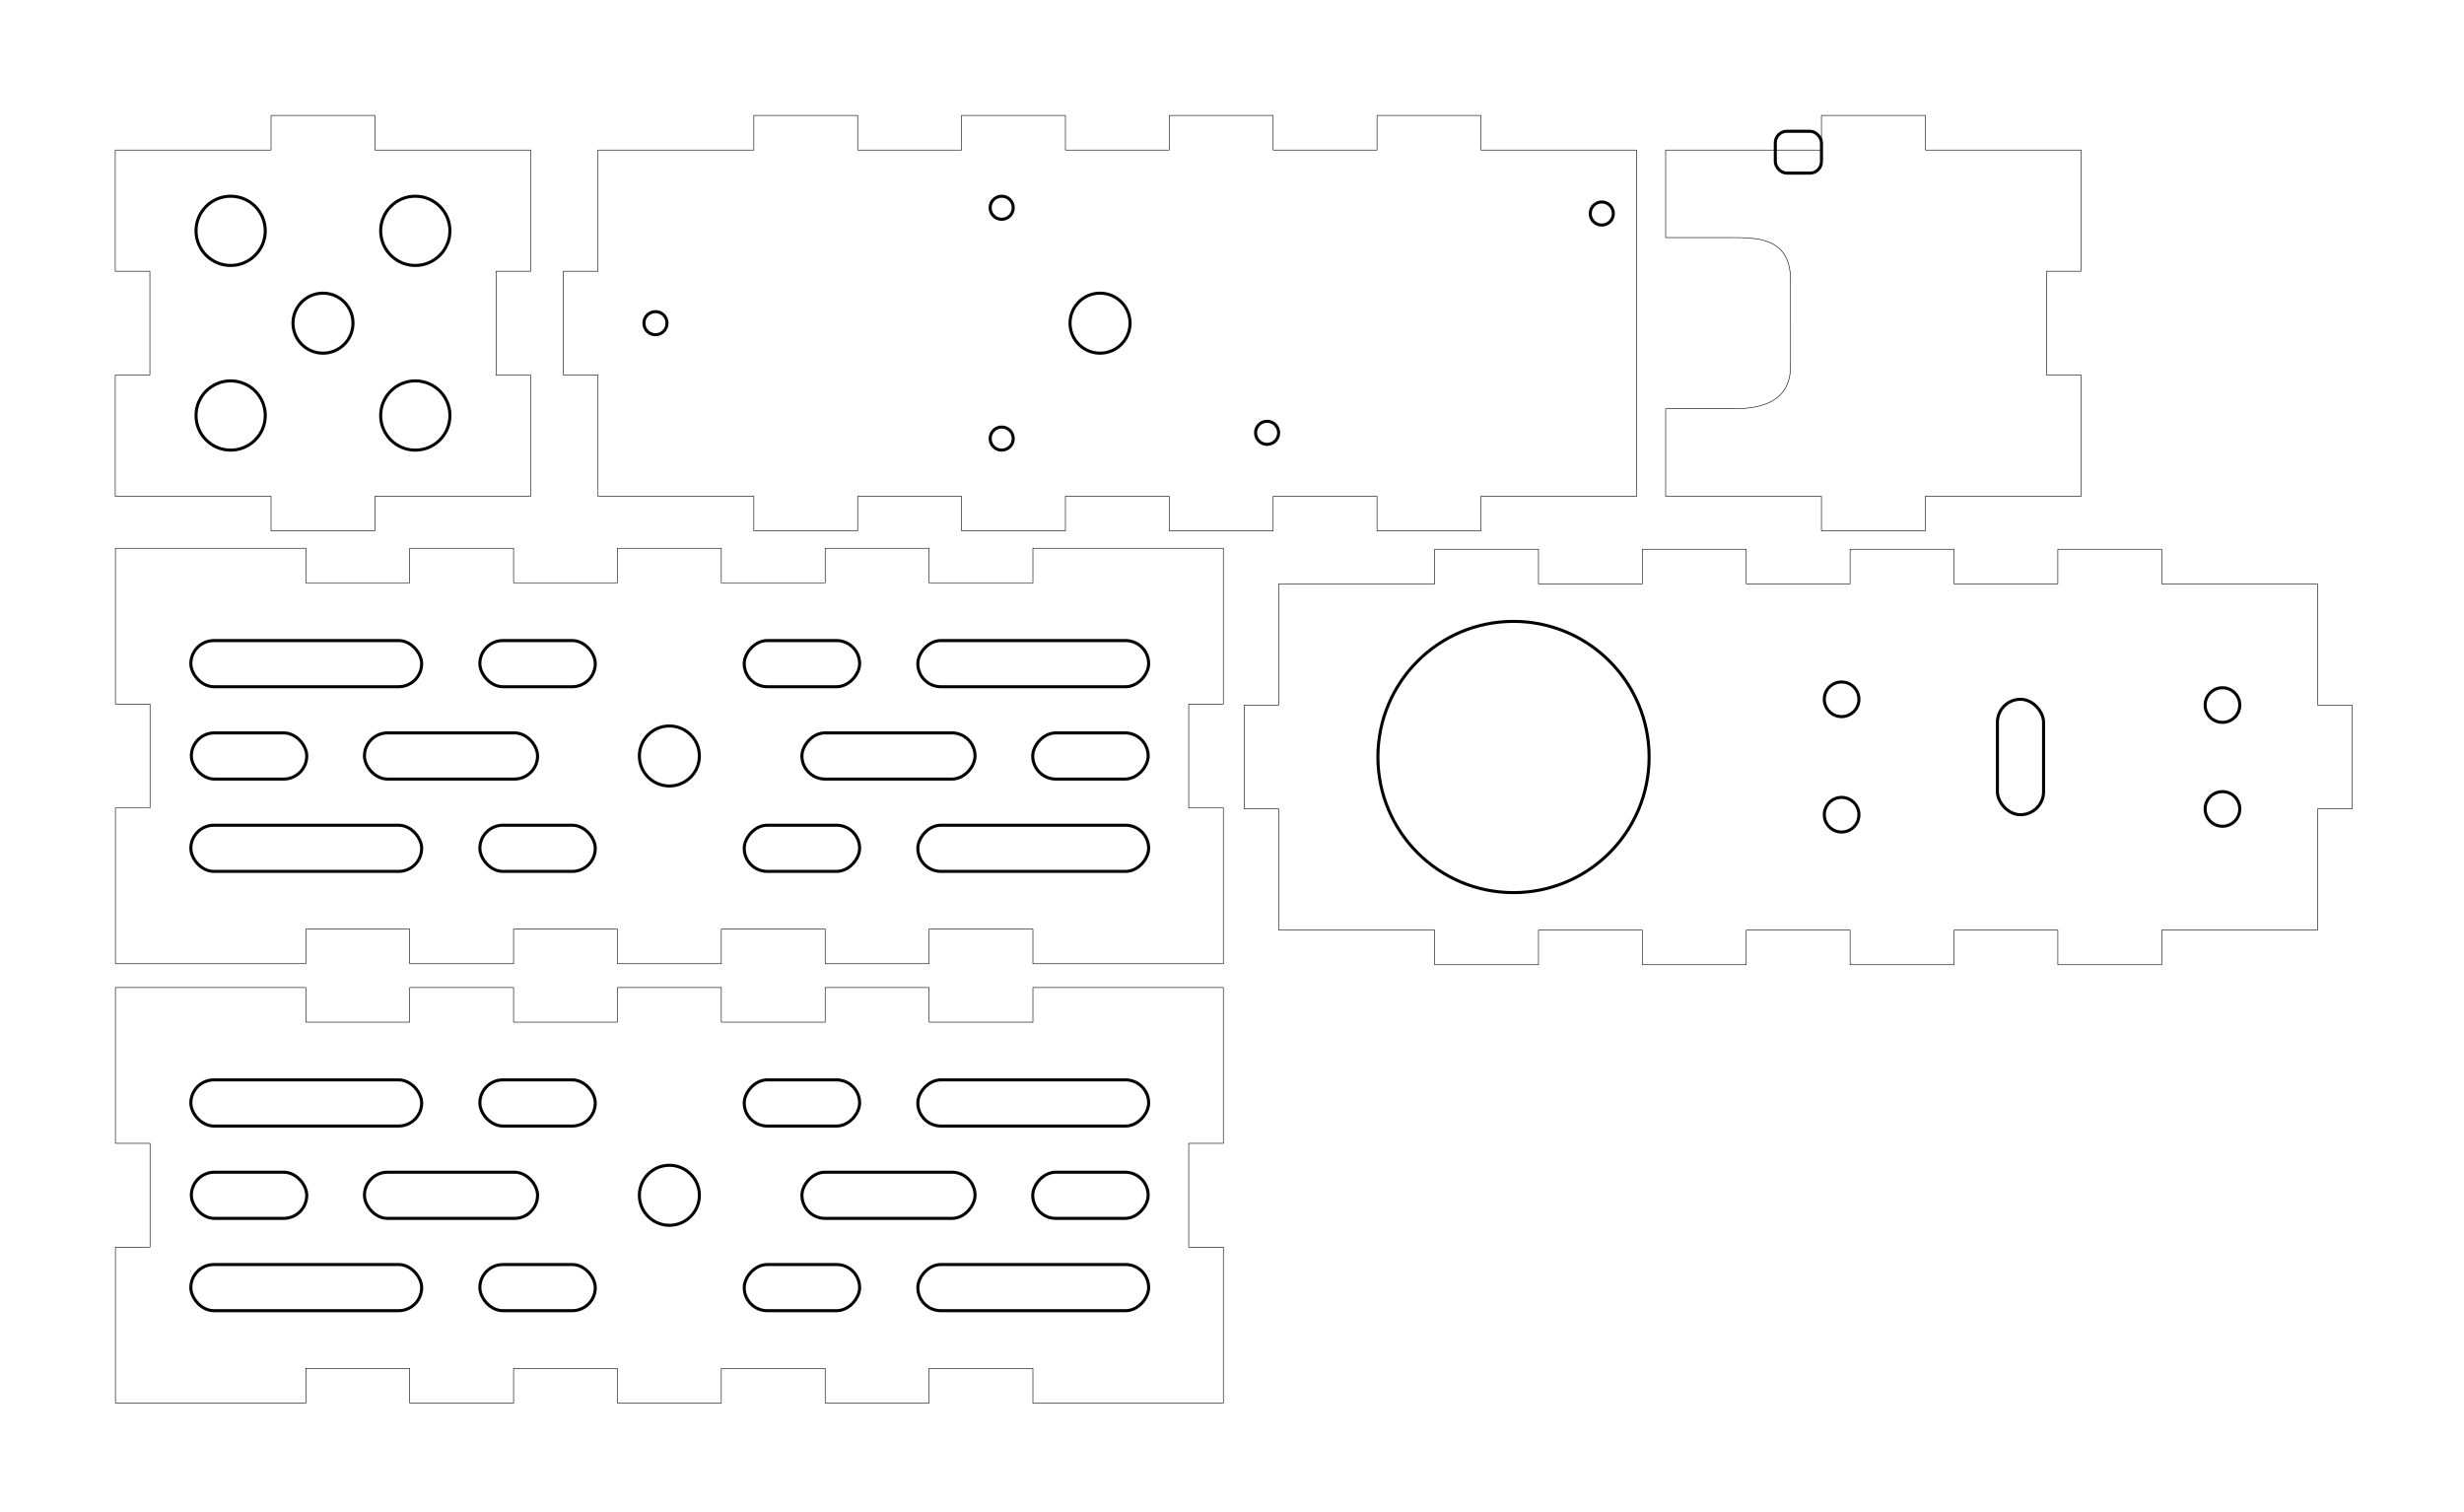 <?xml version="1.0" encoding="UTF-8" standalone="no"?>
<svg
   xmlns:dc="http://purl.org/dc/elements/1.1/"
   xmlns:cc="http://creativecommons.org/ns#"
   xmlns:rdf="http://www.w3.org/1999/02/22-rdf-syntax-ns#"
   xmlns:svg="http://www.w3.org/2000/svg"
   xmlns="http://www.w3.org/2000/svg"
   xmlns:sodipodi="http://sodipodi.sourceforge.net/DTD/sodipodi-0.dtd"
   xmlns:inkscape="http://www.inkscape.org/namespaces/inkscape"
   height="131.00mm"
   viewBox="0.0 0.0 213.50 131.00"
   width="213.50mm"
   version="1.1"
   id="svg865"
   sodipodi:docname="sensoresp-box_flur.svg"
   inkscape:version="0.92.4 (5da689c313, 2019-01-14)">
  <defs
     id="defs869" />
  <sodipodi:namedview
     pagecolor="#ffffff"
     bordercolor="#666666"
     borderopacity="1"
     objecttolerance="10"
     gridtolerance="10"
     guidetolerance="10"
     inkscape:pageopacity="0"
     inkscape:pageshadow="2"
     inkscape:window-width="2560"
     inkscape:window-height="1377"
     id="namedview867"
     showgrid="false"
     inkscape:zoom="3.4490913"
     inkscape:cx="513.22883"
     inkscape:cy="317.0026"
     inkscape:window-x="3832"
     inkscape:window-y="712"
     inkscape:window-maximized="1"
     inkscape:current-layer="p-2" />
  <!--
ClosedBox - Fully closed box


This box is more of a building block than a finished item.
Use a vector graphics program (like Inkscape) to add holes or adjust the base
plate.

See BasedBox for variant with a base.


Created with Boxes.py (https://festi.info/boxes.py)
Creation date: 2022-01-06 14:04:50
Command line (remove spaces between dashes): boxes ClosedBox - -FingerJoint_angle=90.0 - -FingerJoint_style=rectangular - -FingerJoint_surroundingspaces=2.0 - -FingerJoint_edge_width=1.0 - -FingerJoint_finger=3 - -FingerJoint_play=0.0 - -FingerJoint_space=3 - -FingerJoint_width=1.0 - -x=90 - -y=30 - -h=30 - -outside=0 - -thickness=3.0 - -format=svg - -tabs=0.0 - -debug=0 - -labels=0 - -reference=0 - -burn=0
Url: http://www.festi.info/ClosedBox?FingerJoint_angle=90.0&FingerJoint_style=rectangular&FingerJoint_surroundingspaces=2.0&FingerJoint_edge_width=1.0&FingerJoint_finger=3&FingerJoint_play=0.0&FingerJoint_space=3&FingerJoint_width=1.0&x=90&y=30&h=30&outside=0&thickness=3.0&format=svg&tabs=0.0&debug=0&labels=0&reference=0&burn=0&render=1
SettingsUrl: http://www.festi.info/ClosedBox?FingerJoint_angle=90.0&FingerJoint_style=rectangular&FingerJoint_surroundingspaces=2.0&FingerJoint_edge_width=1.0&FingerJoint_finger=3&FingerJoint_play=0.0&FingerJoint_space=3&FingerJoint_width=1.0&x=90&y=30&h=30&outside=0&thickness=3.0&format=svg&tabs=0.0&debug=0&labels=0&reference=0&burn=0
-->
  <title
     id="title843">ClosedBox</title>
  <g
     id="p-1"
     style="fill:none;stroke-linecap:round;stroke-linejoin:round"
     transform="rotate(-90,39.243,114.257)">
    <path
       d="M 110.5,121 H 121 v -3 h 9 v 3 h 10.5 v -3 -10.5 h 3 v -9 h -3 V 88 85 H 130 v 3 h -9 v -3 h -10.5 v 3 10.5 h -3 v 9 h 3 V 118 Z"
       id="path850"
       inkscape:connector-curvature="0"
       style="stroke:#000000;stroke-width:0.05" />
  </g>
  <g
     id="p-2"
     style="fill:none;stroke-linecap:round;stroke-linejoin:round"
     transform="rotate(-90,125.163,28.337)">
    <path
       d="M 110.5,83.5 H 121 v -3 h 9 v 3 h 10.5 V 80.5 70 h 3 v -9 h -3 v -10.5 -3 h -7.585 v 5.412 c 0,2.419 0.099,5.412 -3.708,5.412 H 125.5 121.792 c -3.844,0 -3.708,-3.934 -3.708,-5.412 V 47.5 H 110.5 v 3 10.5 h -3 v 9 h 3 v 10.5 z"
       id="path853"
       inkscape:connector-curvature="0"
       style="stroke:#000000;stroke-width:0.05"
       sodipodi:nodetypes="cccccccccccccccccccccccccccc" />
  </g>
  <g
     id="p-3"
     style="fill:none;stroke-linecap:round;stroke-linejoin:round;">
    <path
       d="M 13.000 83.500 H 26.500 V 80.500 H 35.500 V 83.500 H 44.500 V 80.500 H 53.500 V 83.500 H 62.500 V 80.500 H 71.500 V 83.500 H 80.500 V 80.500 H 89.500 V 83.500 H 103.000 H 106.000 V 80.500 V 70.000 H 103.000 V 61.000 H 106.000 V 50.500 V 47.500 H 103.000 H 89.500 V 50.500 H 80.500 V 47.500 H 71.500 V 50.500 H 62.500 V 47.500 H 53.500 V 50.500 H 44.500 V 47.500 H 35.500 V 50.500 H 26.500 V 47.500 H 13.000 H 10.000 V 50.500 V 61.000 H 13.000 V 70.000 H 10.000 V 80.500 V 83.500 H 13.000 Z"
       stroke="rgb(0,0,0)"
       stroke-width="0.05"
       id="path856" />
  </g>
  <g
     id="p-4"
     style="fill:none;stroke-linecap:round;stroke-linejoin:round"
     transform="translate(38.816)">
    <path
       d="m 13,43 h 13.5 v 3 h 9 v -3 h 9 v 3 h 9 v -3 h 9 v 3 h 9 v -3 h 9 v 3 h 9 V 43 H 103 c -1.5e-4,-10.051 -8e-5,-21.089 0,-30 H 89.5 v -3 h -9 v 3 h -9 v -3 h -9 v 3 h -9 v -3 h -9 v 3 h -9 v -3 h -9 v 3 H 13 v 10.5 h -3 v 9 h 3 z"
       id="path859"
       inkscape:connector-curvature="0"
       style="stroke:#000000;stroke-width:0.05"
       sodipodi:nodetypes="ccccccccccccccccccccccccccccccccccccccccc" />
  </g>
  <g
     id="p-5"
     style="fill:none;stroke-linecap:round;stroke-linejoin:round"
     transform="translate(0.307,37.588)">
    <path
       d="M 110.5,43 H 124 v 3 h 9 v -3 h 9 v 3 h 9 v -3 h 9 v 3 h 9 v -3 h 9 v 3 h 9 v -3 h 13.5 V 32.5 h 3 v -9 h -3 V 13 H 187 v -3 h -9 v 3 h -9 v -3 h -9 v 3 h -9 v -3 h -9 v 3 h -9 v -3 h -9 v 3 h -13.5 v 10.5 h -3 v 9 h 3 z"
       id="path862"
       inkscape:connector-curvature="0"
       style="stroke:#000000;stroke-width:0.05" />
  </g>
  <g
     id="g893"
     transform="translate(2.234,0.171)">
    <circle
       r="1"
       cy="37.329"
       cx="107.557"
       id="path874"
       style="opacity:1;fill:none;stroke:#000000;stroke-width:0.265;stroke-miterlimit:4;stroke-dasharray:none;stroke-dashoffset:0" />
    <circle
       r="1"
       cy="18.329"
       cx="136.557"
       id="path874-7"
       style="opacity:1;fill:none;stroke:#000000;stroke-width:0.265;stroke-miterlimit:4;stroke-dasharray:none;stroke-dashoffset:0" />
  </g>
  <g
     id="g930"
     transform="translate(55.663,-101.868)">
    <circle
       r="1"
       cy="129.868"
       cx="1.132"
       id="path895"
       style="opacity:1;fill:none;stroke:#000000;stroke-width:0.265;stroke-miterlimit:4;stroke-dasharray:none;stroke-dashoffset:0" />
    <circle
       r="1"
       cy="139.868"
       cx="31.132"
       id="path895-3"
       style="opacity:1;fill:none;stroke:#000000;stroke-width:0.265;stroke-miterlimit:4;stroke-dasharray:none;stroke-dashoffset:0" />
    <circle
       r="1"
       cy="119.868"
       cx="31.132"
       id="path895-3-1"
       style="opacity:1;fill:none;stroke:#000000;stroke-width:0.265;stroke-miterlimit:4;stroke-dasharray:none;stroke-dashoffset:0" />
  </g>
  <circle
     style="opacity:1;fill:none;stroke:#000000;stroke-width:0.265;stroke-miterlimit:4;stroke-dasharray:none;stroke-dashoffset:0"
     id="path932"
     cx="131.143"
     cy="65.588"
     r="11.75" />
  <circle
     style="opacity:1;fill:none;stroke:#000000;stroke-width:0.265;stroke-miterlimit:4;stroke-dasharray:none;stroke-dashoffset:0"
     id="path934"
     cx="159.571"
     cy="70.589"
     r="1.5" />
  <circle
     style="opacity:1;fill:none;stroke:#000000;stroke-width:0.265;stroke-miterlimit:4;stroke-dasharray:none;stroke-dashoffset:0"
     id="path934-0"
     cx="159.571"
     cy="60.589"
     r="1.5" />
  <circle
     style="opacity:1;fill:none;stroke:#000000;stroke-width:0.265;stroke-miterlimit:4;stroke-dasharray:none;stroke-dashoffset:0"
     id="path934-9"
     cx="192.571"
     cy="70.089"
     r="1.5" />
  <circle
     style="opacity:1;fill:none;stroke:#000000;stroke-width:0.265;stroke-miterlimit:4;stroke-dasharray:none;stroke-dashoffset:0"
     id="path934-0-2"
     cx="192.571"
     cy="61.089"
     r="1.5" />
  <rect
     style="opacity:1;fill:none;stroke:#000000;stroke-width:0.265;stroke-miterlimit:4;stroke-dasharray:none;stroke-dashoffset:0"
     id="rect969"
     width="4"
     height="10"
     x="173.071"
     y="60.588"
     rx="2"
     ry="2" />
  <circle
     style="opacity:1;fill:none;stroke:#000000;stroke-width:0.265;stroke-miterlimit:4;stroke-dasharray:none;stroke-dashoffset:0"
     id="path971-0"
     cx="27.986"
     cy="28"
     r="2.6" />
  <rect
     style="opacity:1;fill:none;stroke:#000000;stroke-width:0.265;stroke-miterlimit:4;stroke-dasharray:none;stroke-dashoffset:0"
     id="rect988"
     width="4"
     height="3.627"
     x="153.826"
     y="11.373"
     rx="1"
     ry="1" />
  <g
     id="g1158">
    <circle
       r="2.6"
       cy="65.5"
       cx="58"
       id="path971"
       style="opacity:1;fill:none;stroke:#000000;stroke-width:0.265;stroke-miterlimit:4;stroke-dasharray:none;stroke-dashoffset:0" />
    <rect
       ry="2"
       rx="2"
       y="63.5"
       x="31.579"
       height="4"
       width="15"
       id="rect992"
       style="opacity:1;fill:none;stroke:#000000;stroke-width:0.265;stroke-miterlimit:4;stroke-dasharray:none;stroke-dashoffset:0" />
    <rect
       ry="2"
       rx="2"
       y="55.5"
       x="16.536"
       height="4"
       width="20"
       id="rect992-5-9"
       style="opacity:1;fill:none;stroke:#000000;stroke-width:0.265;stroke-miterlimit:4;stroke-dasharray:none;stroke-dashoffset:0" />
    <rect
       ry="2"
       rx="2"
       y="71.5"
       x="16.536"
       height="4"
       width="20"
       id="rect992-5"
       style="opacity:1;fill:none;stroke:#000000;stroke-width:0.265;stroke-miterlimit:4;stroke-dasharray:none;stroke-dashoffset:0" />
    <rect
       ry="2"
       rx="2"
       y="55.5"
       x="41.579"
       height="4"
       width="10"
       id="rect992-5-9-3"
       style="opacity:1;fill:none;stroke:#000000;stroke-width:0.265;stroke-miterlimit:4;stroke-dasharray:none;stroke-dashoffset:0" />
    <rect
       ry="2"
       rx="2"
       y="71.5"
       x="41.579"
       height="4"
       width="10"
       id="rect992-5-9-3-7"
       style="opacity:1;fill:none;stroke:#000000;stroke-width:0.265;stroke-miterlimit:4;stroke-dasharray:none;stroke-dashoffset:0" />
    <rect
       ry="2"
       rx="2"
       y="63.5"
       x="16.58"
       height="4"
       width="10"
       id="rect992-5-9-3-7-0"
       style="opacity:1;fill:none;stroke:#000000;stroke-width:0.265;stroke-miterlimit:4;stroke-dasharray:none;stroke-dashoffset:0" />
  </g>
  <rect
     style="opacity:1;fill:none;stroke:#000000;stroke-width:0.265;stroke-miterlimit:4;stroke-dasharray:none;stroke-dashoffset:0"
     id="rect992-4"
     width="15"
     height="4"
     x="-84.485"
     y="63.5"
     rx="2"
     ry="2"
     transform="scale(-1,1)" />
  <rect
     style="opacity:1;fill:none;stroke:#000000;stroke-width:0.265;stroke-miterlimit:4;stroke-dasharray:none;stroke-dashoffset:0"
     id="rect992-5-9-9"
     width="20"
     height="4"
     x="-99.528"
     y="55.5"
     rx="2"
     ry="2"
     transform="scale(-1,1)" />
  <rect
     style="opacity:1;fill:none;stroke:#000000;stroke-width:0.265;stroke-miterlimit:4;stroke-dasharray:none;stroke-dashoffset:0"
     id="rect992-5-7"
     width="20"
     height="4"
     x="-99.528"
     y="71.5"
     rx="2"
     ry="2"
     transform="scale(-1,1)" />
  <rect
     style="opacity:1;fill:none;stroke:#000000;stroke-width:0.265;stroke-miterlimit:4;stroke-dasharray:none;stroke-dashoffset:0"
     id="rect992-5-9-3-6"
     width="10"
     height="4"
     x="-74.485"
     y="55.5"
     rx="2"
     ry="2"
     transform="scale(-1,1)" />
  <rect
     style="opacity:1;fill:none;stroke:#000000;stroke-width:0.265;stroke-miterlimit:4;stroke-dasharray:none;stroke-dashoffset:0"
     id="rect992-5-9-3-7-4"
     width="10"
     height="4"
     x="-74.485"
     y="71.5"
     rx="2"
     ry="2"
     transform="scale(-1,1)" />
  <rect
     style="opacity:1;fill:none;stroke:#000000;stroke-width:0.265;stroke-miterlimit:4;stroke-dasharray:none;stroke-dashoffset:0"
     id="rect992-5-9-3-7-0-6"
     width="10"
     height="4"
     x="-99.485"
     y="63.5"
     rx="2"
     ry="2"
     transform="scale(-1,1)" />
  <g
     transform="translate(0,38.063)"
     id="p-3-7"
     style="fill:none;stroke-linecap:round;stroke-linejoin:round">
    <path
       style="stroke:#000000;stroke-width:0.05"
       inkscape:connector-curvature="0"
       d="m 13,83.5 h 13.5 v -3 h 9 v 3 h 9 v -3 h 9 v 3 h 9 v -3 h 9 v 3 h 9 v -3 h 9 v 3 h 13.5 3 V 80.5 70 h -3 v -9 h 3 v -10.5 -3 h -3 -13.5 v 3 h -9 v -3 h -9 v 3 h -9 v -3 h -9 v 3 h -9 v -3 h -9 v 3 h -9 v -3 H 13 10 v 3 10.5 h 3 v 9 h -3 v 10.5 3 z"
       id="path856-9" />
  </g>
  <g
     transform="translate(0,38.063)"
     id="g1158-0">
    <circle
       r="2.6"
       cy="65.5"
       cx="58"
       id="path971-9"
       style="opacity:1;fill:none;stroke:#000000;stroke-width:0.265;stroke-miterlimit:4;stroke-dasharray:none;stroke-dashoffset:0" />
    <rect
       ry="2"
       rx="2"
       y="63.5"
       x="31.579"
       height="4"
       width="15"
       id="rect992-2"
       style="opacity:1;fill:none;stroke:#000000;stroke-width:0.265;stroke-miterlimit:4;stroke-dasharray:none;stroke-dashoffset:0" />
    <rect
       ry="2"
       rx="2"
       y="55.5"
       x="16.536"
       height="4"
       width="20"
       id="rect992-5-9-93"
       style="opacity:1;fill:none;stroke:#000000;stroke-width:0.265;stroke-miterlimit:4;stroke-dasharray:none;stroke-dashoffset:0" />
    <rect
       ry="2"
       rx="2"
       y="71.5"
       x="16.536"
       height="4"
       width="20"
       id="rect992-5-2"
       style="opacity:1;fill:none;stroke:#000000;stroke-width:0.265;stroke-miterlimit:4;stroke-dasharray:none;stroke-dashoffset:0" />
    <rect
       ry="2"
       rx="2"
       y="55.5"
       x="41.579"
       height="4"
       width="10"
       id="rect992-5-9-3-0"
       style="opacity:1;fill:none;stroke:#000000;stroke-width:0.265;stroke-miterlimit:4;stroke-dasharray:none;stroke-dashoffset:0" />
    <rect
       ry="2"
       rx="2"
       y="71.5"
       x="41.579"
       height="4"
       width="10"
       id="rect992-5-9-3-7-7"
       style="opacity:1;fill:none;stroke:#000000;stroke-width:0.265;stroke-miterlimit:4;stroke-dasharray:none;stroke-dashoffset:0" />
    <rect
       ry="2"
       rx="2"
       y="63.5"
       x="16.58"
       height="4"
       width="10"
       id="rect992-5-9-3-7-0-2"
       style="opacity:1;fill:none;stroke:#000000;stroke-width:0.265;stroke-miterlimit:4;stroke-dasharray:none;stroke-dashoffset:0" />
  </g>
  <rect
     style="opacity:1;fill:none;stroke:#000000;stroke-width:0.265;stroke-miterlimit:4;stroke-dasharray:none;stroke-dashoffset:0"
     id="rect992-4-5"
     width="15"
     height="4"
     x="-84.485"
     y="101.563"
     rx="2"
     ry="2"
     transform="scale(-1,1)" />
  <rect
     style="opacity:1;fill:none;stroke:#000000;stroke-width:0.265;stroke-miterlimit:4;stroke-dasharray:none;stroke-dashoffset:0"
     id="rect992-5-9-9-8"
     width="20"
     height="4"
     x="-99.528"
     y="93.563"
     rx="2"
     ry="2"
     transform="scale(-1,1)" />
  <rect
     style="opacity:1;fill:none;stroke:#000000;stroke-width:0.265;stroke-miterlimit:4;stroke-dasharray:none;stroke-dashoffset:0"
     id="rect992-5-7-6"
     width="20"
     height="4"
     x="-99.528"
     y="109.563"
     rx="2"
     ry="2"
     transform="scale(-1,1)" />
  <rect
     style="opacity:1;fill:none;stroke:#000000;stroke-width:0.265;stroke-miterlimit:4;stroke-dasharray:none;stroke-dashoffset:0"
     id="rect992-5-9-3-6-2"
     width="10"
     height="4"
     x="-74.485"
     y="93.563"
     rx="2"
     ry="2"
     transform="scale(-1,1)" />
  <rect
     style="opacity:1;fill:none;stroke:#000000;stroke-width:0.265;stroke-miterlimit:4;stroke-dasharray:none;stroke-dashoffset:0"
     id="rect992-5-9-3-7-4-8"
     width="10"
     height="4"
     x="-74.485"
     y="109.563"
     rx="2"
     ry="2"
     transform="scale(-1,1)" />
  <rect
     style="opacity:1;fill:none;stroke:#000000;stroke-width:0.265;stroke-miterlimit:4;stroke-dasharray:none;stroke-dashoffset:0"
     id="rect992-5-9-3-7-0-6-7"
     width="10"
     height="4"
     x="-99.485"
     y="101.563"
     rx="2"
     ry="2"
     transform="scale(-1,1)" />
  <circle
     style="opacity:1;fill:none;stroke:#000000;stroke-width:0.265;stroke-miterlimit:4;stroke-dasharray:none;stroke-dashoffset:0"
     id="path1263"
     cx="19.985"
     cy="36"
     r="3" />
  <circle
     style="opacity:1;fill:none;stroke:#000000;stroke-width:0.265;stroke-miterlimit:4;stroke-dasharray:none;stroke-dashoffset:0"
     id="path1263-3"
     cx="35.985"
     cy="36"
     r="3" />
  <circle
     style="opacity:1;fill:none;stroke:#000000;stroke-width:0.265;stroke-miterlimit:4;stroke-dasharray:none;stroke-dashoffset:0"
     id="path1263-9"
     cx="19.985"
     cy="20"
     r="3" />
  <circle
     style="opacity:1;fill:none;stroke:#000000;stroke-width:0.265;stroke-miterlimit:4;stroke-dasharray:none;stroke-dashoffset:0"
     id="path1263-3-5"
     cx="35.985"
     cy="20"
     r="3" />
  <circle
     style="opacity:1;fill:none;stroke:#000000;stroke-width:0.265;stroke-miterlimit:4;stroke-dasharray:none;stroke-dashoffset:0"
     id="path971-0-1"
     cx="95.316"
     cy="28"
     r="2.6" />
</svg>
